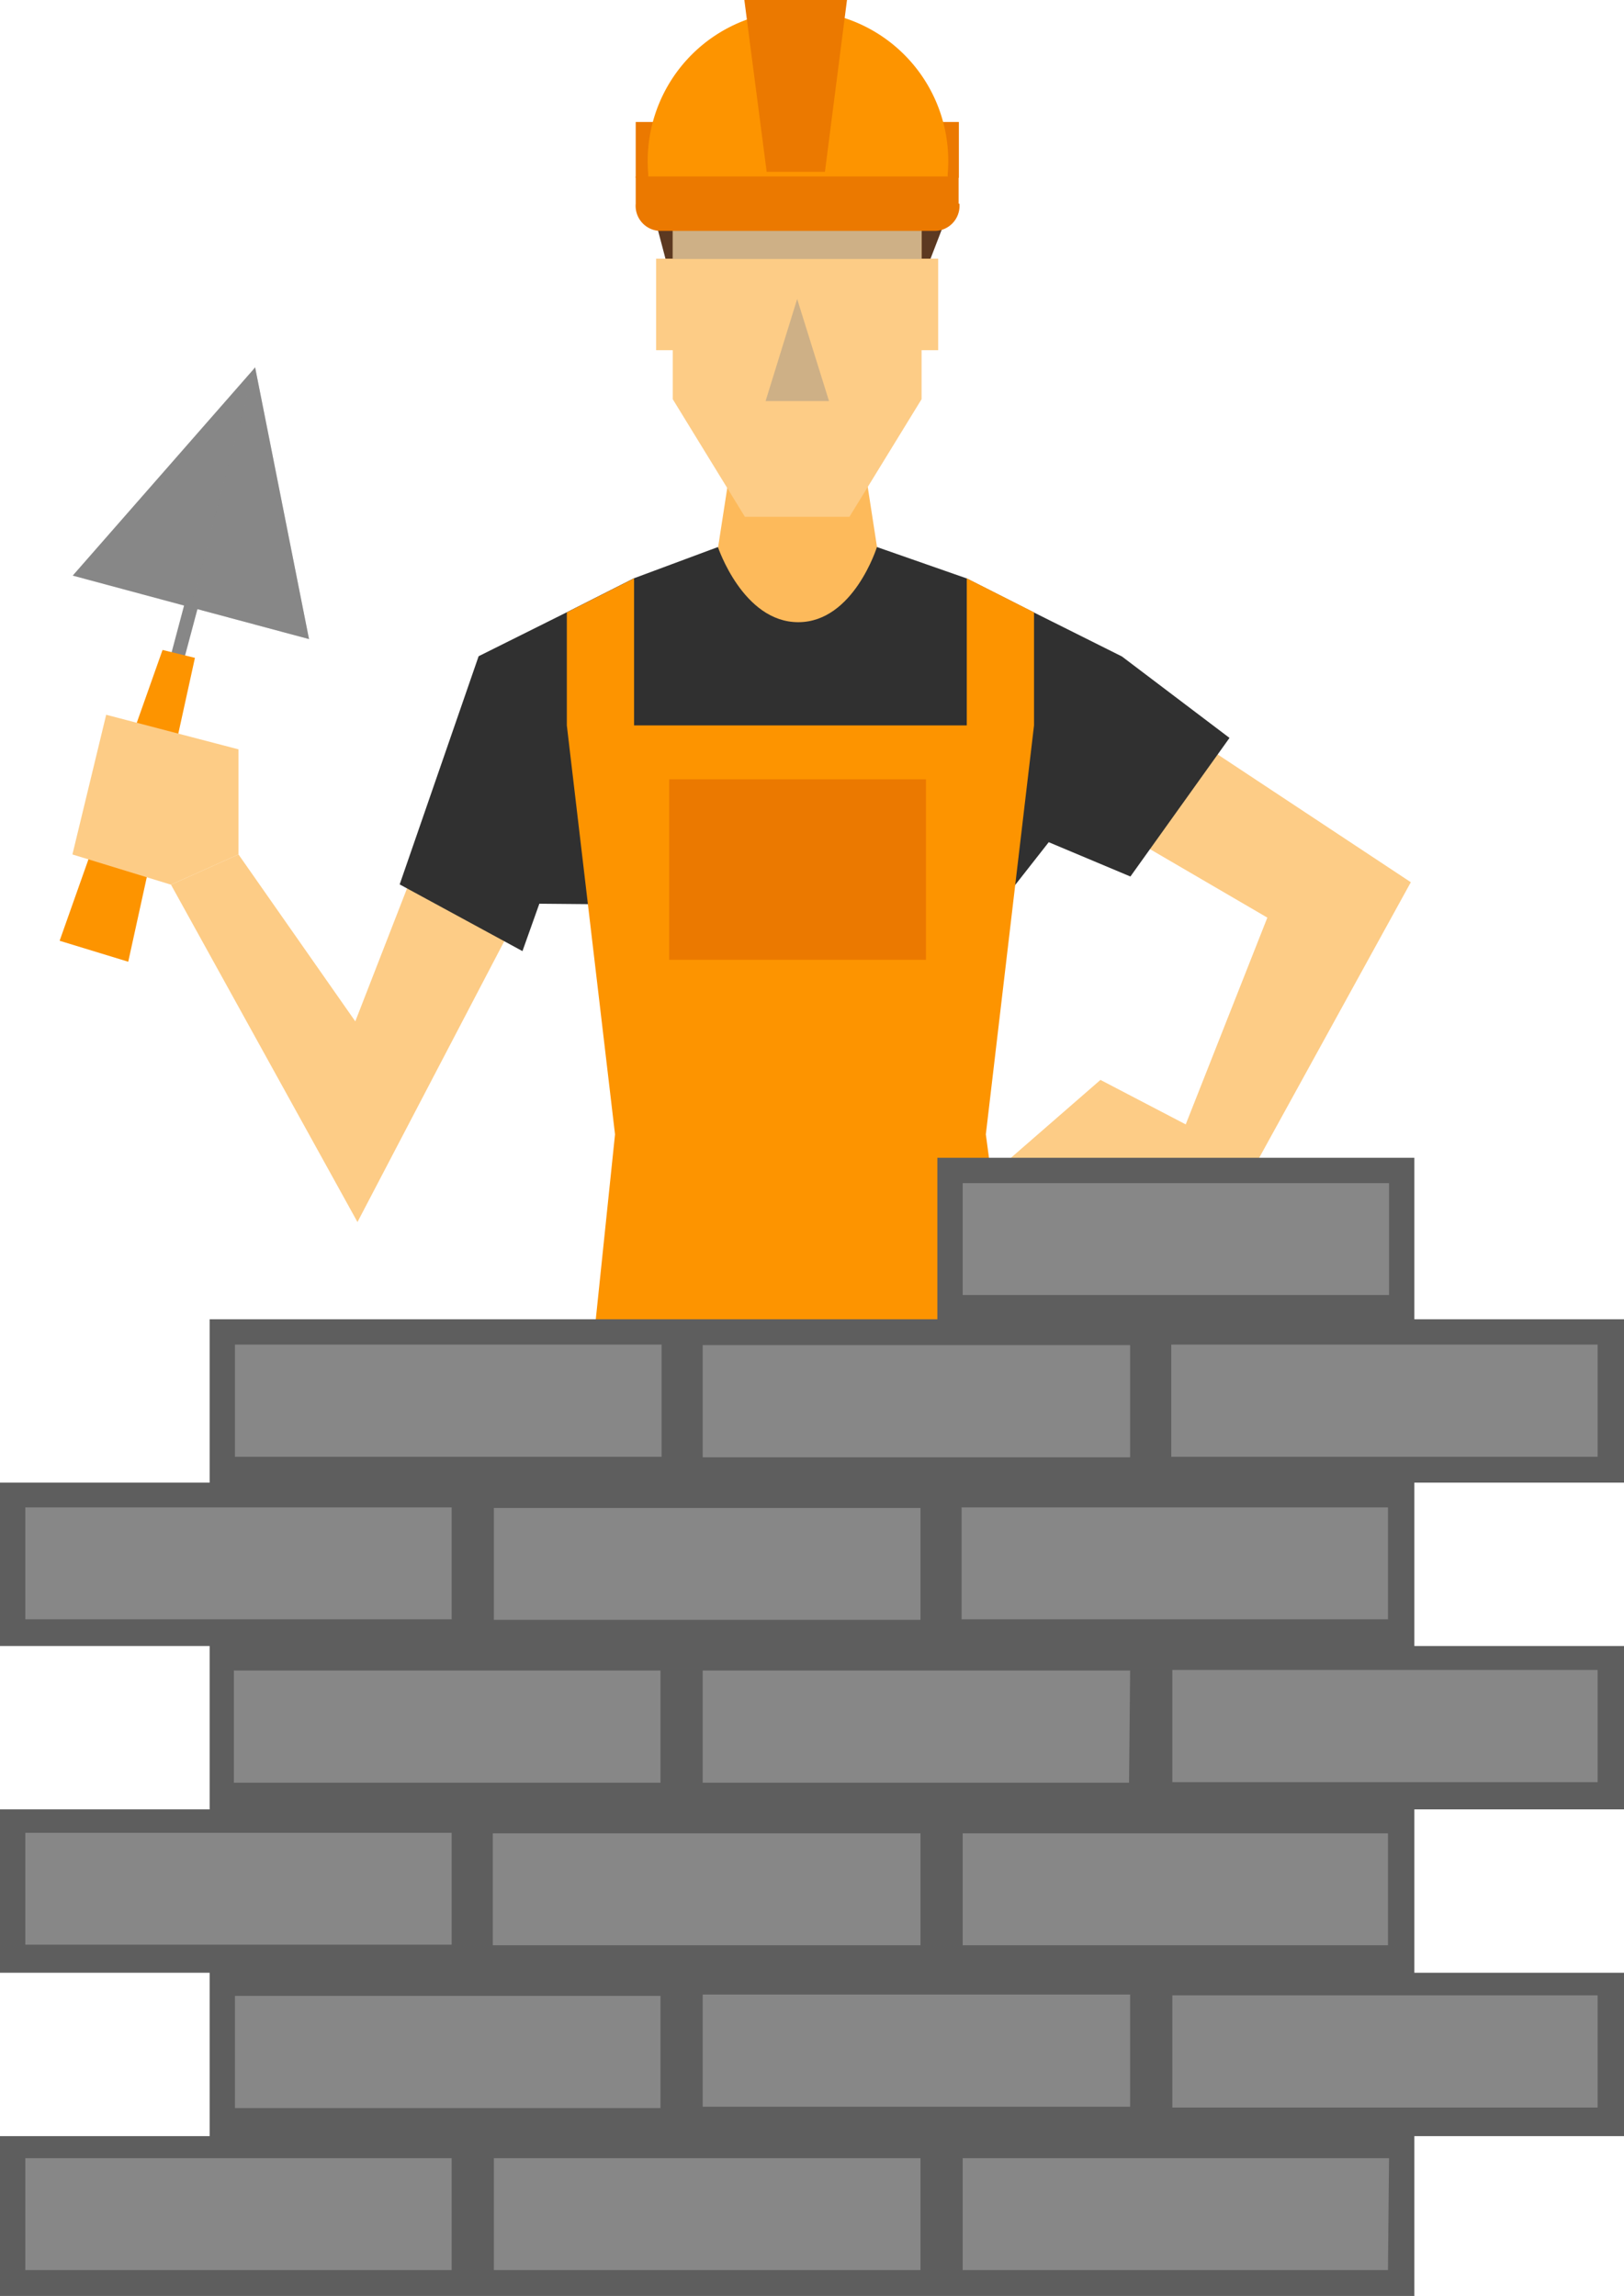 <svg xmlns="http://www.w3.org/2000/svg" viewBox="0 0 59.65 84.32"><defs><style>.cls-1{isolation:isolate;}.cls-2{fill:#fdba5b;}.cls-3{fill:#5c3921;}.cls-4{fill:#fdcc86;}.cls-5,.cls-8{fill:#878787;}.cls-5{mix-blend-mode:color-burn;opacity:0.4;}.cls-6{fill:#eb7900;}.cls-7{fill:#fd9400;}.cls-9{fill:#303030;}.cls-10{fill:#5e5e5e;}</style></defs><g class="cls-1"><g id="Layer_1" data-name="Layer 1"><polygon class="cls-2" points="32.59 22.53 29.28 23.43 26 22.53 26.93 16.51 31.66 16.51 32.59 22.53"/><polygon class="cls-3" points="24.1 8.2 24.64 10.25 33.89 10.25 34.68 8.2 24.1 8.2"/><polygon class="cls-4" points="34.46 9.5 34.46 12.86 33.85 12.86 33.85 14.66 31.2 18.98 27.36 18.98 24.71 14.66 24.71 12.86 24.1 12.86 24.1 9.5 24.71 9.5 24.71 6.73 33.85 6.73 33.85 9.5 34.46 9.5"/><rect class="cls-5" x="24.71" y="7.95" width="9.13" height="1.56"/><polygon class="cls-5" points="28.12 14.73 29.28 10.98 30.45 14.73 28.12 14.73"/><rect class="cls-6" x="23.35" y="4.48" width="1.51" height="2.05"/><rect class="cls-6" x="33.71" y="4.48" width="1.51" height="2.05"/><path class="cls-7" d="M395,254.41c0-.08,0-.15,0-.22a5.52,5.52,0,1,0-11,0c0,.07,0,.14,0,.22Z" transform="translate(-360.19 -247.81)"/><polygon class="cls-6" points="30.3 6.31 28.16 6.31 27.34 0 31.11 0 30.3 6.31"/><path class="cls-6" d="M395.43,255.29a.92.92,0,0,1-.88,1H384.42a.92.92,0,0,1-.88-1h0v-1H395.4s0,.43,0,1Z" transform="translate(-360.19 -247.81)"/><polygon class="cls-4" points="15.7 30.7 13.05 37.51 8.76 31.38 6.28 32.49 13.13 44.88 19.32 33.04 15.7 30.7"/><polygon class="cls-4" points="40.42 24.86 51.82 32.4 46.24 42.54 43.06 42.54 46.55 33.7 38.51 29.01 40.42 24.86"/><polygon class="cls-4" points="45.94 42.54 40.42 39.66 37.11 42.54 45.94 42.54"/><polygon class="cls-8" points="11.35 23.47 7.25 22.37 7.25 22.38 6.29 25.98 5.8 25.85 6.76 22.24 2.67 21.14 9.33 13.54 9.37 13.49 11.35 23.47"/><polygon class="cls-7" points="5.97 23.87 2.19 34.55 4.71 35.32 7.16 24.16 5.97 23.87"/><polygon class="cls-5" points="11.35 23.47 7.25 22.37 7.25 22.38 7.01 22.3 9.33 13.54 9.37 13.49 11.35 23.47"/><polygon class="cls-4" points="8.76 31.38 8.76 27.52 3.9 26.25 2.66 31.38 6.28 32.49 8.76 31.38"/><path class="cls-9" d="M405.35,274.91,401.71,280l-3-1.26-1.89,2.41L380,281l-.62,1.74-4.51-2.45,2.9-8.38L381,270.3l2.47-1.25,3.09-1.15s.92,2.76,2.95,2.76,2.89-2.76,2.89-2.76l3.29,1.15,2.47,1.25,3.24,1.62Z" transform="translate(-360.19 -247.81)"/><polygon class="cls-7" points="22.59 41.66 21.41 53 29.29 53 29.41 52.21 29.55 53 37.73 53 36.21 41.66 37.98 26.64 37.98 26.64 37.98 26.64 37.98 22.49 35.51 21.24 35.51 26.64 23.29 26.64 23.29 21.24 20.82 22.49 20.82 26.64 20.82 26.64 22.59 41.66"/><rect class="cls-6" x="24.58" y="28.62" width="9.43" height="6.63"/><rect class="cls-8" x="25.38" y="48.94" width="16.59" height="5.04"/><rect class="cls-8" x="8.17" y="48.94" width="16.59" height="5.04"/><rect class="cls-8" x="0.46" y="78.82" width="16.59" height="5.04"/><rect class="cls-8" x="42.6" y="72.84" width="16.59" height="5.04"/><rect class="cls-8" x="25.38" y="72.84" width="16.59" height="5.04"/><rect class="cls-8" x="8.17" y="72.84" width="16.59" height="5.04"/><rect class="cls-8" x="34.89" y="66.87" width="16.59" height="5.04"/><rect class="cls-8" x="17.68" y="66.87" width="16.59" height="5.04"/><rect class="cls-8" x="0.46" y="66.87" width="16.59" height="5.04"/><rect class="cls-8" x="42.6" y="60.89" width="16.59" height="5.04"/><rect class="cls-8" x="25.38" y="60.89" width="16.59" height="5.04"/><rect class="cls-8" x="8.17" y="60.89" width="16.59" height="5.04"/><rect class="cls-8" x="34.89" y="54.92" width="16.59" height="5.04"/><rect class="cls-8" x="17.68" y="54.92" width="16.59" height="5.04"/><rect class="cls-8" x="34.89" y="43.01" width="16.59" height="5.04"/><rect class="cls-8" x="0.46" y="54.92" width="16.59" height="5.04"/><rect class="cls-8" x="42.6" y="48.94" width="16.59" height="5.04"/><rect class="cls-8" x="34.89" y="78.82" width="16.59" height="5.04"/><rect class="cls-8" x="17.68" y="78.82" width="16.59" height="5.04"/><path class="cls-10" d="M419.84,302.26v-6h-7.7v-5.93H394.62v5.93H367.89v6h-7.7v6h7.7v6h-7.7v6h7.7v6h-7.7v6h51.95v-6h7.7v-6h-7.7v-6h7.7v-6h-7.7v-6Zm-24.29-11h15.66v4.11H395.55ZM386,297.21H401.7v4.12H386Zm15.66,16.07H386v-4.12H401.7Zm9.51,1.86v4.11H395.55v-4.11Zm-32.88,4.11v-4.11H394v4.11Zm6.16,1.86v4.12H368.82v-4.12Zm-15.67-7.83v-4.12h15.67v4.12Zm26.73-6v-4.11h15.66v4.11ZM394,303.19v4.11H378.33v-4.11Zm-25.18-6h15.67v4.12H368.82Zm-7.7,10.09v-4.11h15.66v4.11Zm0,11.95v-4.11h15.66v4.11Zm15.66,11.95H361.12v-4.11h15.66Zm17.22,0H378.33v-4.11H394Zm-8-6v-4.12H401.7v4.12Zm25.17,6H395.55v-4.11h15.66Zm7.7-10.09v4.12H403.25v-4.12Zm0-11.95v4.12H403.25v-4.12Zm-15.66-7.83v-4.12h15.66v4.12Z" transform="translate(-360.19 -247.81)"/></g></g></svg>